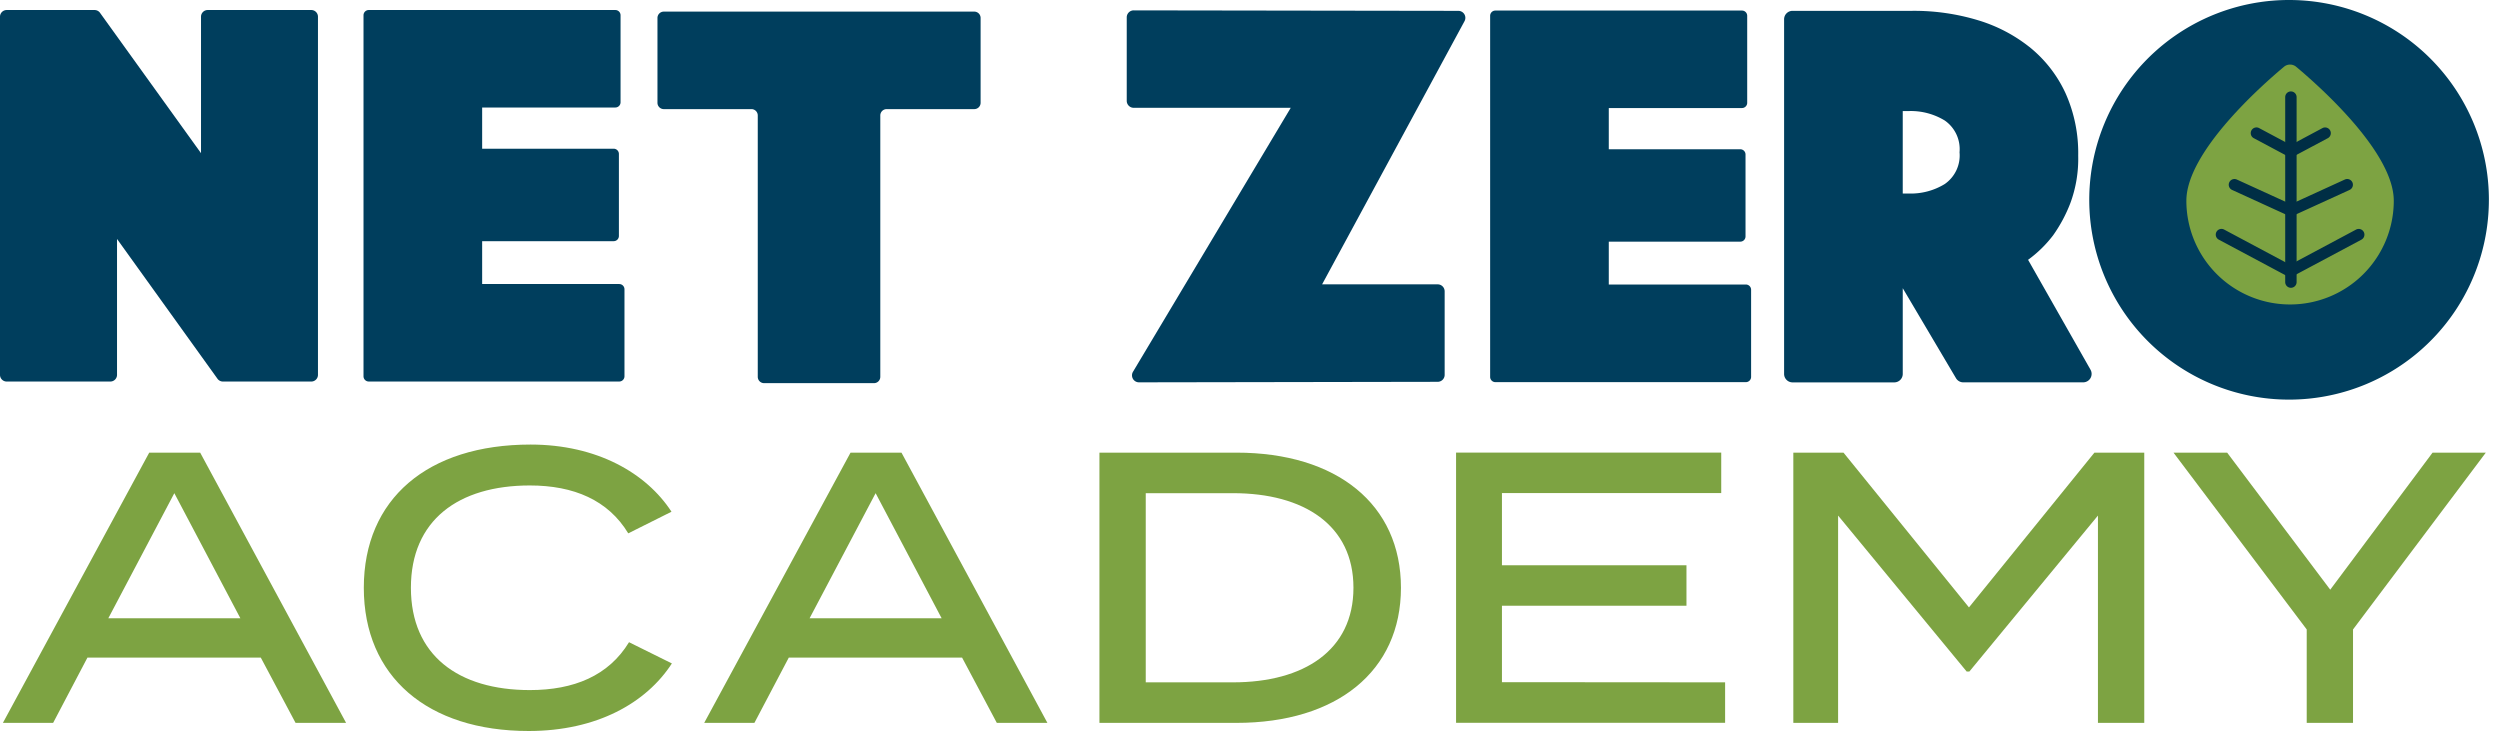 <?xml version="1.0" encoding="UTF-8"?> <svg xmlns="http://www.w3.org/2000/svg" xmlns:xlink="http://www.w3.org/1999/xlink" height="62" viewBox="0 0 210 62" width="210"><clipPath id="a"><path d="m0 0h209.066v61.403h-209.066z"></path></clipPath><clipPath id="b"><path d="m0 0h210v62h-210z"></path></clipPath><g clip-path="url(#b)"><g clip-path="url(#a)"><path d="m103.114.727h20.714a.439.439 0 0 1 .439.44v7.309a.439.439 0 0 1 -.439.439h-11.188v3.462h11.046a.44.44 0 0 1 .44.44v6.883a.439.439 0 0 1 -.44.439h-11.046v3.6h11.515a.441.441 0 0 1 .44.44v7.321a.441.441 0 0 1 -.44.44h-21.041a.441.441 0 0 1 -.44-.44v-30.333a.44.44 0 0 1 .44-.44" fill="#003e5d" transform="translate(22.498 .16)"></path><path d="m.562.69h7.381a.559.559 0 0 1 .457.234l8.485 11.79v-11.462a.562.562 0 0 1 .562-.562h8.7a.561.561 0 0 1 .562.562v30.083a.562.562 0 0 1 -.562.563h-7.421a.565.565 0 0 1 -.457-.234l-8.439-11.744v11.415a.563.563 0 0 1 -.562.563h-8.706a.562.562 0 0 1 -.562-.563v-30.083a.561.561 0 0 1 .562-.562" fill="#003e5d" transform="translate(0 .152)"></path><path d="m91.412 8.9h-13.191a.586.586 0 0 1 -.586-.586v-7.014a.586.586 0 0 1 .588-.585l27.272.041a.587.587 0 0 1 .514.866l-11.963 22.107h9.708a.587.587 0 0 1 .586.586v7.016a.586.586 0 0 1 -.585.586l-25.094.043a.586.586 0 0 1 -.5-.888z" fill="#003e5d" transform="translate(17.011 .156)"></path><path d="m122.928 1.457a.711.711 0 0 1 .711-.711h10.05a18.53 18.53 0 0 1 5.545.795 12.935 12.935 0 0 1 4.422 2.339 10.725 10.725 0 0 1 2.925 3.813 12.279 12.279 0 0 1 1.052 5.217 10.721 10.721 0 0 1 -.655 3.977 12.188 12.188 0 0 1 -1.451 2.714 10.127 10.127 0 0 1 -2.105 2.059l5.245 9.231a.711.711 0 0 1 -.618 1.062h-10.07a.712.712 0 0 1 -.612-.349l-4.472-7.559v7.2a.711.711 0 0 1 -.711.711h-8.545a.711.711 0 0 1 -.711-.711zm9.966 14.636h.514a5.462 5.462 0 0 0 3.017-.8 2.921 2.921 0 0 0 1.24-2.666 2.927 2.927 0 0 0 -1.24-2.667 5.472 5.472 0 0 0 -3.017-.795h-.514z" fill="#003e5d" transform="translate(26.936 .164)"></path><path d="m53.194 8.99h-7.36a.532.532 0 0 1 -.533-.533v-7.123a.531.531 0 0 1 .533-.534h26.079a.531.531 0 0 1 .532.532v7.125a.531.531 0 0 1 -.532.533h-7.361a.533.533 0 0 0 -.533.533v21.954a.531.531 0 0 1 -.533.532h-9.228a.531.531 0 0 1 -.532-.532v-21.955a.533.533 0 0 0 -.533-.533" fill="#003e5d" transform="translate(9.926 .176)"></path><path d="m25.487.69h20.713a.439.439 0 0 1 .439.44v7.309a.439.439 0 0 1 -.439.439h-11.187v3.462h11.047a.44.44 0 0 1 .44.44v6.888a.439.439 0 0 1 -.44.439h-11.047v3.6h11.515a.441.441 0 0 1 .44.44v7.309a.441.441 0 0 1 -.44.44h-21.041a.441.441 0 0 1 -.44-.44v-30.326a.44.44 0 0 1 .44-.44" fill="#003e5d" transform="translate(5.488 .152)"></path><g fill="#7da342"><path d="m21.864 48.407h-14.564l-2.881 5.481h-4.219l12.291-22.7h4.28l12.257 22.7h-4.245zm-1.717-3.307-5.547-10.507-5.545 10.507z" transform="translate(.044 6.834)"></path><path d="m47.345 47.233 3.6 1.784c-2.141 3.307-6.292 5.675-12.03 5.675-8.5 0-13.848-4.573-13.848-12.031s5.352-12.03 14.009-12.03c5.577 0 9.729 2.4 11.836 5.642l-3.632 1.816c-1.686-2.789-4.572-4.022-8.269-4.022-6 0-9.988 2.919-9.988 8.594s3.989 8.594 9.988 8.594c3.7 0 6.616-1.2 8.334-4.021" transform="translate(5.493 6.712)"></path><path d="m70.185 48.407h-14.56l-2.887 5.481h-4.217l12.292-22.7h4.279l12.258 22.7h-4.25zm-1.72-3.307-5.545-10.507-5.546 10.507z" transform="translate(10.632 6.834)"></path><path d="m101.081 42.538c0 7-5.384 11.35-13.815 11.35h-11.512v-22.7h11.512c8.431 0 13.815 4.345 13.815 11.35m-3.99 0c0-5.253-4.151-7.945-10.116-7.945h-7.331v15.89h7.331c5.965 0 10.116-2.692 10.116-7.945" transform="translate(16.599 6.834)"></path><path d="m122.926 50.483v3.4h-22.6v-22.7h22.274v3.4h-18.42v6.064h15.5v3.4h-15.5v6.421z" transform="translate(21.983 6.834)"></path><path d="m153.043 31.188v22.7h-3.891v-17.414l-10.8 13.1h-.227l-10.8-13.1v17.414h-3.761v-22.7h4.214l10.54 13 10.538-13z" transform="translate(27.075 6.834)"></path><path d="m154.266 31.188 8.659 11.512 8.595-11.512h4.474l-11.155 14.852v7.847h-3.89v-7.847l-11.19-14.852z" transform="translate(32.815 6.834)"></path></g><path d="m177.523 16.784a16.784 16.784 0 1 1 -16.783-16.784 16.784 16.784 0 0 1 16.784 16.784" fill="#003e5d" transform="translate(31.543)"></path><path d="m159.358 24.6a8.711 8.711 0 0 1 -8.712-8.712c0-4.1 6.337-9.7 8.2-11.254a.8.8 0 0 1 1.022 0c1.864 1.558 8.2 7.15 8.2 11.254a8.711 8.711 0 0 1 -8.712 8.712" fill="#7da342" transform="translate(33.009 .975)"></path><path d="m157.936 22.794a.479.479 0 0 1 -.48-.479v-15.537a.479.479 0 0 1 .958 0v15.537a.479.479 0 0 1 -.478.479" fill="#002e45" transform="translate(34.501 1.381)"></path><path d="m158.718 15.43a.467.467 0 0 1 -.2-.044l-4.672-2.135a.48.48 0 0 1 .4-.873l4.673 2.136a.48.48 0 0 1 -.2.916" fill="#002e45" transform="translate(33.649 2.703)"></path><path d="m157.981 15.43a.48.48 0 0 1 -.2-.916l4.673-2.136a.48.48 0 0 1 .4.873l-4.673 2.135a.461.461 0 0 1 -.2.044" fill="#002e45" transform="translate(34.511 2.703)"></path><path d="m158.832 19.762a.486.486 0 0 1 -.226-.056l-5.681-3.032a.479.479 0 0 1 .451-.846l5.681 3.032a.479.479 0 0 1 -.226.9" fill="#002e45" transform="translate(33.453 3.456)"></path><path d="m157.948 19.762a.479.479 0 0 1 -.226-.9l5.681-3.032a.479.479 0 0 1 .451.846l-5.681 3.032a.486.486 0 0 1 -.226.056" fill="#002e45" transform="translate(34.504 3.456)"></path><path d="m158.406 11.256a.486.486 0 0 1 -.226-.056l-2.859-1.525a.48.48 0 0 1 .452-.846l2.858 1.525a.479.479 0 0 1 -.226.9" fill="#002e45" transform="translate(33.978 1.922)"></path><path d="m157.961 11.256a.479.479 0 0 1 -.226-.9l2.858-1.525a.48.48 0 0 1 .452.846l-2.858 1.523a.486.486 0 0 1 -.226.056" fill="#002e45" transform="translate(34.507 1.922)"></path></g></g></svg> 